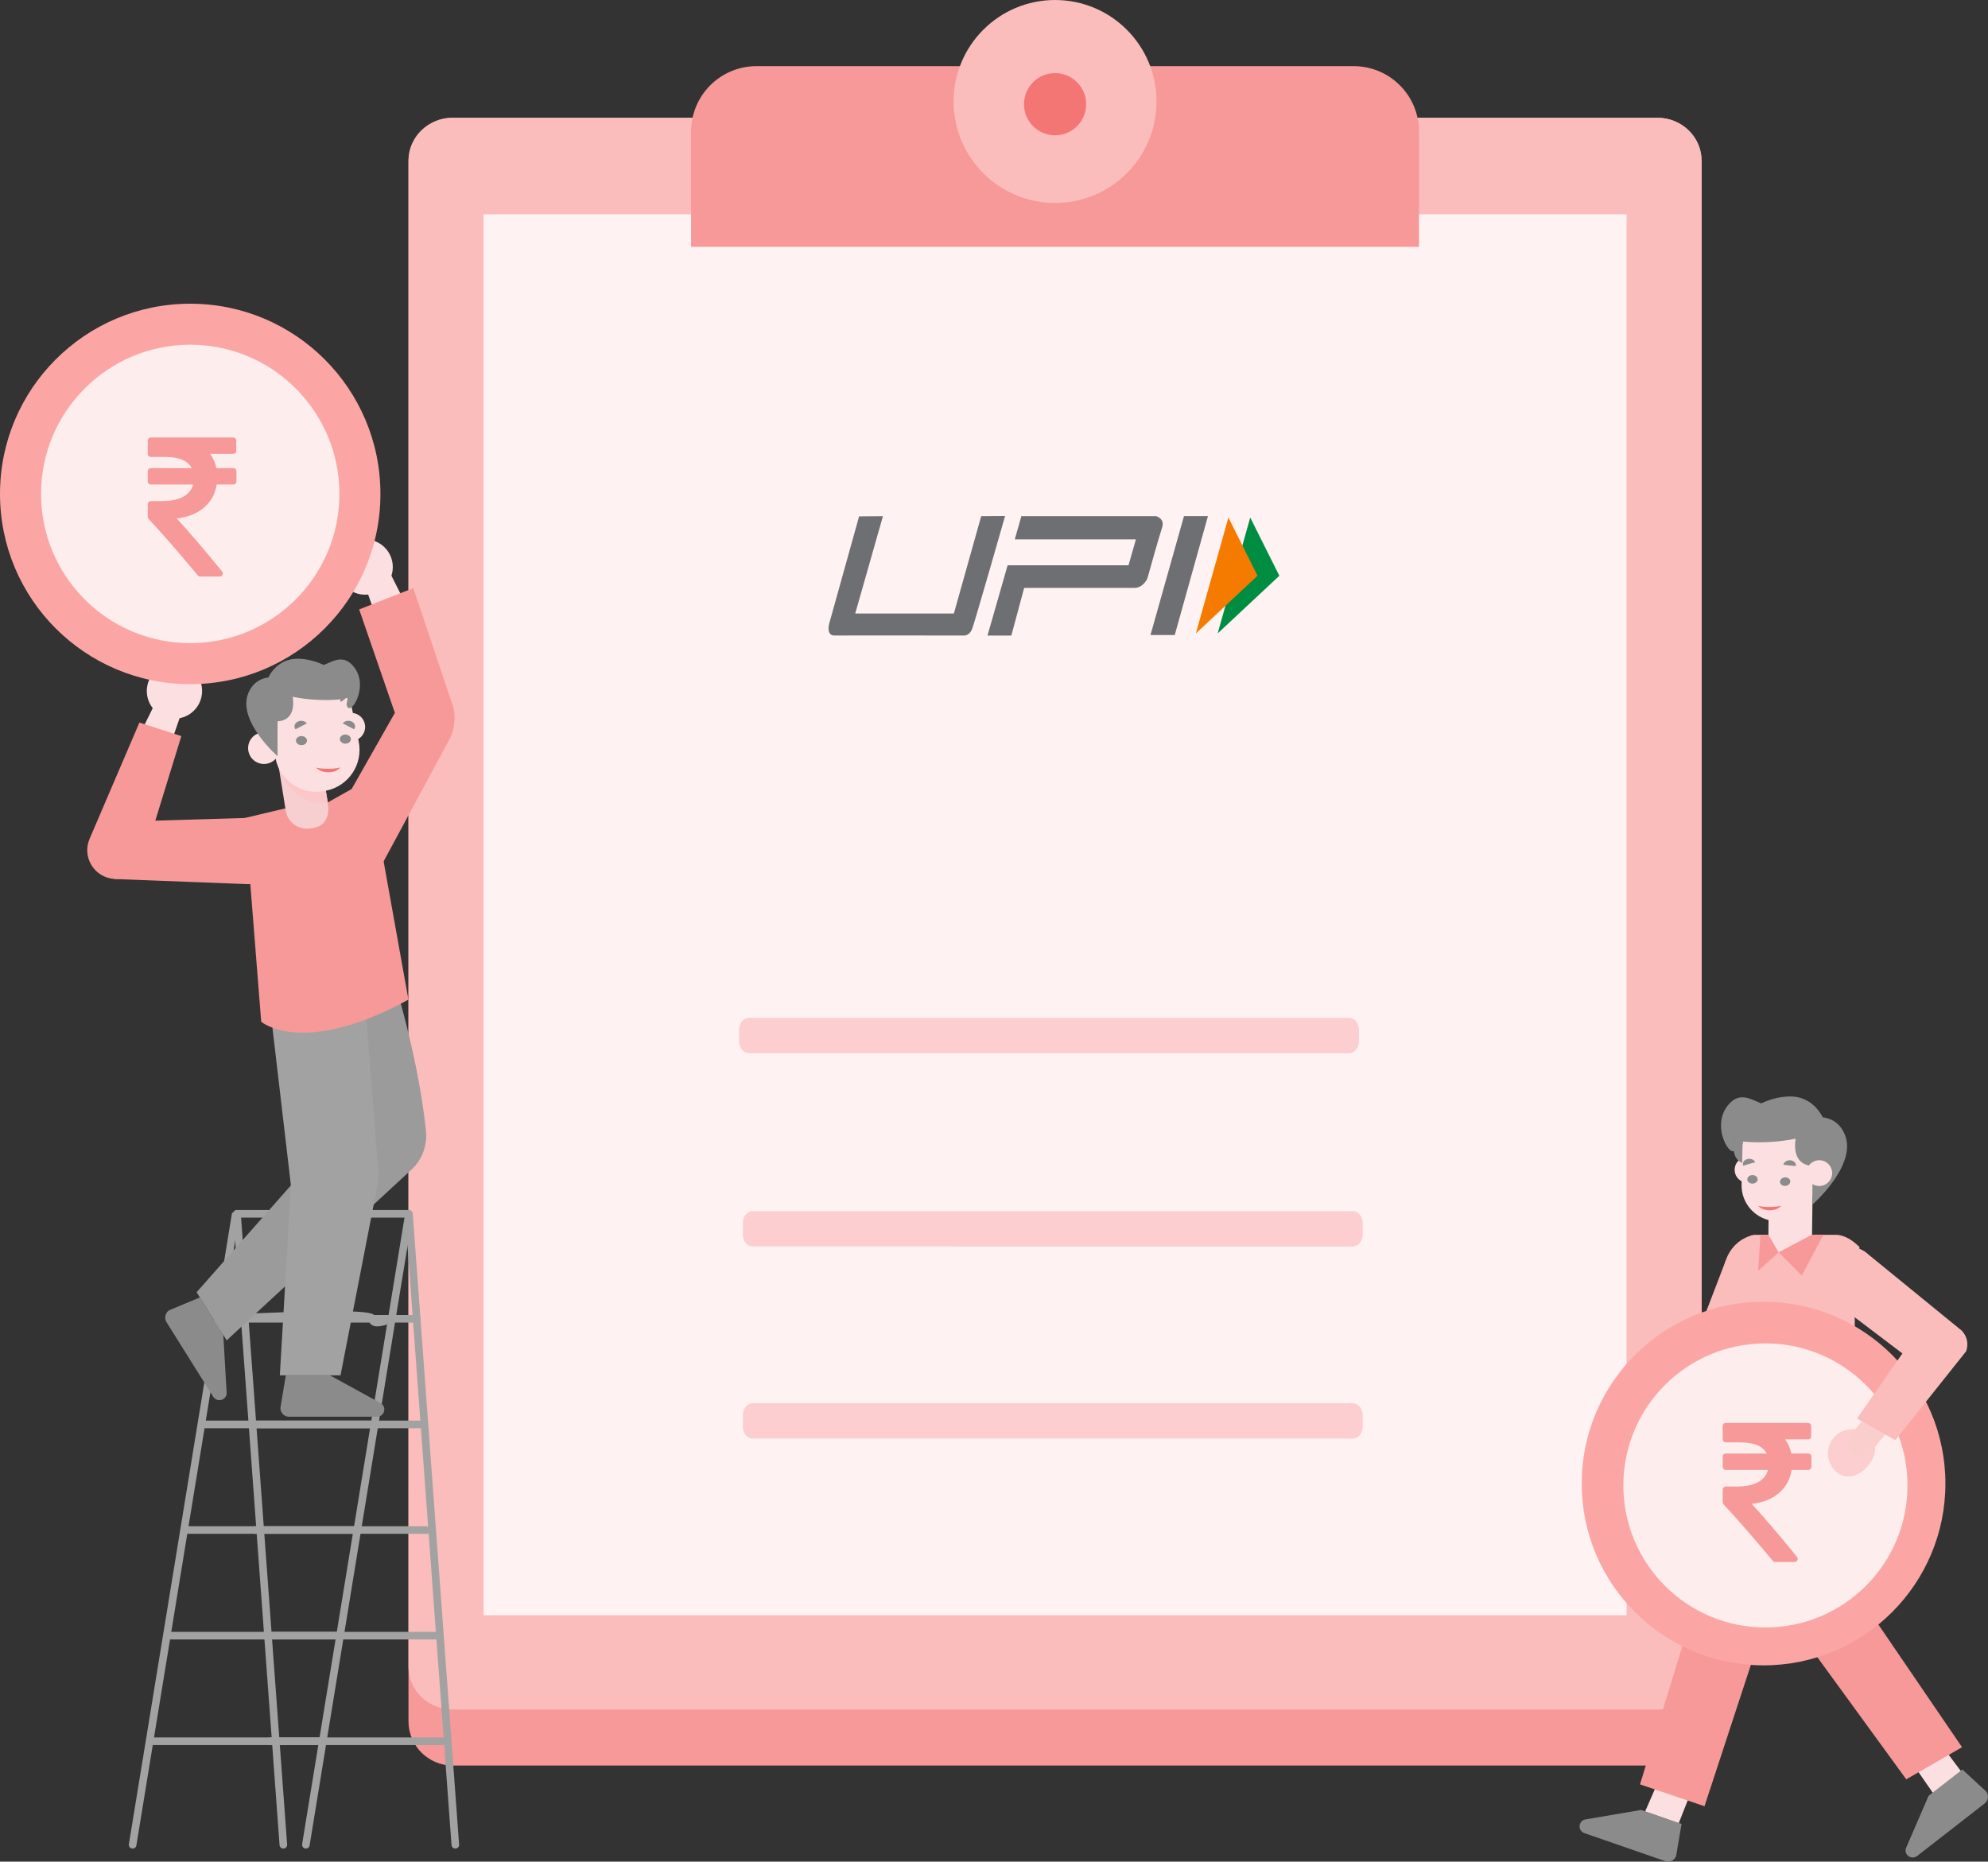 <?xml version="1.0" encoding="UTF-8" standalone="no"?>
<svg
   xmlns:dc="http://purl.org/dc/elements/1.1/"
   xmlns:cc="http://creativecommons.org/ns#"
   xmlns:rdf="http://www.w3.org/1999/02/22-rdf-syntax-ns#"
   xmlns:svg="http://www.w3.org/2000/svg"
   xmlns="http://www.w3.org/2000/svg"
   style="isolation:isolate"
   viewBox="0 0 270 252.887"
   width="270pt"
   height="252.887pt"
   version="1.1"
   id="svg342">
  <rect x="0" y="0" width="270" height="252.887" fill="#333333" stroke="none"/>
  <defs
     id="defs182">
    <clipPath
       id="_clipPath_TFzjQrSdvdlKvaZxbYomq8lHo6lND1FY">
      <rect
         y="0"
         x="0"
         width="360"
         height="337.182"
         id="rect179" />
    </clipPath>
  </defs>
  <g
     transform="scale(0.75)"
     clip-path="url(#_clipPath_TFzjQrSdvdlKvaZxbYomq8lHo6lND1FY)"
     id="g340">
    <g
       id="g338">
      <path
         style="fill:#f69998"
         d="m 308.143,311.761 c 0,4.428 -3.586,8.013 -8.008,8.013 H 81.979 c -4.423,0 -8.008,-3.585 -8.008,-8.013 V 29.335 c 0,-4.423 3.585,-8.008 8.008,-8.008 h 218.156 c 4.422,0 8.008,3.585 8.008,8.008 z"
         id="path184" />
      <path
         style="fill:#fabdbc"
         d="m 308.143,301.889 c 0,4.277 -3.586,7.738 -8.008,7.738 H 81.979 c -4.423,0 -8.008,-3.461 -8.008,-7.738 V 29.067 c 0,-4.278 3.585,-7.74 8.008,-7.74 h 218.156 c 4.422,0 8.008,3.462 8.008,7.74 z"
         id="path186" />
      <path
         style="fill:#fff2f3"
         d="M 87.569,38.816 H 294.545 V 292.557 H 87.569 Z"
         id="path188" />
      <path
         style="fill:#f69998"
         d="m 256.967,23.835 c 0,-6.549 -5.306,-11.856 -11.851,-11.856 H 136.998 c -6.545,0 -11.851,5.307 -11.851,11.856 v 20.871 h 131.82 z"
         id="path190" />
      <path
         style="fill:#fabdbc"
         d="m 209.431,18.38 c 0,10.151 -8.223,18.383 -18.374,18.383 -10.147,0 -18.374,-8.232 -18.374,-18.383 0,-10.153 8.227,-18.38 18.374,-18.38 10.151,0 18.374,8.227 18.374,18.38 z"
         id="path192" />
      <path
         style="fill:#f37675"
         d="m 196.685,18.872 c 0,3.114 -2.519,5.633 -5.628,5.633 -3.109,0 -5.628,-2.519 -5.628,-5.633 0,-3.109 2.519,-5.628 5.628,-5.628 3.109,0 5.628,2.519 5.628,5.628 z"
         id="path194" />
      <path
         style="fill:#fccecf"
         d="m 246.091,188.586 c 0,1.196 -0.813,2.176 -1.805,2.176 H 135.647 c -0.992,0 -1.806,-0.98 -1.806,-2.176 v -2.063 c 0,-1.196 0.814,-2.176 1.806,-2.176 h 108.639 c 0.992,0 1.805,0.98 1.805,2.176 z"
         id="path196" />
      <path
         style="fill:#fccecf"
         d="m 246.772,258.392 c 0,1.197 -0.814,2.171 -1.811,2.171 H 136.327 c -0.996,0 -1.811,-0.974 -1.811,-2.171 v -2.067 c 0,-1.195 0.815,-2.171 1.811,-2.171 h 108.634 c 0.997,0 1.811,0.976 1.811,2.171 z"
         id="path198" />
      <path
         style="fill:#fccecf"
         d="m 246.772,223.597 c 0,1.195 -0.814,2.171 -1.811,2.171 H 136.327 c -0.996,0 -1.811,-0.976 -1.811,-2.171 v -2.069 c 0,-1.195 0.815,-2.171 1.811,-2.171 h 108.634 c 0.997,0 1.811,0.976 1.811,2.171 z"
         id="path200" />
      <path
         style="fill:#6e6f73"
         d="m 155.57,93.524 -5.43,19.488 c 0,0 -0.573,2.128 0.996,2.097 1.572,-0.039 23.515,0 23.515,0 0,0 0.894,0 1.361,-1.121 0.461,-1.12 5.997,-20.534 5.997,-20.534 l -4.325,0.033 -4.953,17.638 h -17.864 l 5.022,-17.638 -4.314,0.037 z m 29.388,-0.037 h 24.403 c 0,0 1.645,0.428 1.072,2.09 -0.568,1.667 -2.654,9.187 -2.654,9.187 0,0 -0.76,1.715 -2.32,1.715 h -19.998 l -2.321,8.635 -4.32,-0.005 3.645,-12.725 h 21.889 l 1.346,-4.696 h -21.937 z m 29.447,-0.011 h 4.341 l -6.014,21.541 h -4.395 z"
         id="path202" />
      <path
         style="fill:#008d42"
         d="m 226.4,93.734 5.275,10.547 -11.171,10.446 z"
         id="path204" />
      <path
         style="fill:#f57a00"
         d="m 222.45,93.734 5.274,10.547 -11.17,10.446 z"
         id="path206" />
      <line
         style="vector-effect:non-scaling-stroke;stroke:#a2a2a2;stroke-width:1.376;stroke-linecap:round;stroke-linejoin:bevel;stroke-miterlimit:4"
         x1="75.45"
         y1="238.862"
         x2="44.315"
         y2="238.862"
         stroke-miterlimit="4"
         id="line208" />
      <line
         style="vector-effect:non-scaling-stroke;stroke:#a2a2a2;stroke-width:1.376;stroke-linecap:round;stroke-linejoin:bevel;stroke-miterlimit:4"
         x1="76.533"
         y1="257.99"
         x2="45.393"
         y2="257.99"
         stroke-miterlimit="4"
         id="line210" />
      <line
         style="vector-effect:non-scaling-stroke;stroke:#a2a2a2;stroke-width:1.376;stroke-linecap:round;stroke-linejoin:bevel;stroke-miterlimit:4"
         x1="77.23"
         y1="277.121"
         x2="46.084"
         y2="277.121"
         stroke-miterlimit="4"
         id="line212" />
      <line
         style="vector-effect:non-scaling-stroke;stroke:#a2a2a2;stroke-width:1.376;stroke-linecap:round;stroke-linejoin:bevel;stroke-miterlimit:4"
         x1="79.063"
         y1="296.249"
         x2="47.923"
         y2="296.249"
         stroke-miterlimit="4"
         id="line214" />
      <line
         style="vector-effect:non-scaling-stroke;stroke:#a2a2a2;stroke-width:1.376;stroke-linecap:round;stroke-linejoin:bevel;stroke-miterlimit:4"
         x1="80.109"
         y1="315.379"
         x2="48.967"
         y2="315.379"
         stroke-miterlimit="4"
         id="line216" />
      <path
         style="vector-effect:non-scaling-stroke;fill:none;stroke:#a2a2a2;stroke-width:1.376;stroke-linecap:round;stroke-linejoin:bevel;stroke-miterlimit:4"
         d="m 74.056,219.851 6.132,83.463 2.263,30.814"
         stroke-miterlimit="4"
         id="path218" />
      <path
         style="vector-effect:non-scaling-stroke;fill:none;stroke:#a2a2a2;stroke-width:1.376;stroke-linecap:round;stroke-linejoin:bevel;stroke-miterlimit:4"
         d="m 42.916,219.851 1.999,27.195 6.394,87.082"
         stroke-miterlimit="4"
         id="path220" />
      <path
         style="vector-effect:non-scaling-stroke;fill:none;stroke:#a2a2a2;stroke-width:1.376;stroke-linecap:round;stroke-linejoin:bevel;stroke-miterlimit:4"
         d="M 55.388,334.128 74.056,219.851 H 42.685 l -13.693,83.832 -4.974,30.445"
         stroke-miterlimit="4"
         id="path222" />
      <path
         style="fill:#a2a2a2"
         d="m 70.948,238.862 c -2.336,0.916 -3.511,0.916 -3.511,0 0,-0.917 -9.282,-0.917 -27.855,0"
         id="path224" />
      <path
         style="vector-effect:non-scaling-stroke;fill:none;stroke:#a2a2a2;stroke-width:1.376;stroke-linecap:round;stroke-linejoin:miter;stroke-miterlimit:4"
         d="m 70.948,238.862 c -2.336,0.916 -3.511,0.916 -3.511,0 0,-0.917 -9.282,-0.917 -27.855,0"
         stroke-miterlimit="4"
         id="path226" />
      <line
         style="vector-effect:non-scaling-stroke;stroke:#a2a2a2;stroke-width:1.376;stroke-linecap:round;stroke-linejoin:miter;stroke-miterlimit:4"
         x1="67.743"
         y1="257.99"
         x2="36.715"
         y2="257.99"
         stroke-miterlimit="4"
         id="line228" />
      <line
         style="vector-effect:non-scaling-stroke;stroke:#a2a2a2;stroke-width:1.376;stroke-linecap:round;stroke-linejoin:miter;stroke-miterlimit:4"
         x1="64.538"
         y1="277.121"
         x2="33.772"
         y2="277.121"
         stroke-miterlimit="4"
         id="line230" />
      <line
         style="vector-effect:non-scaling-stroke;stroke:#a2a2a2;stroke-width:1.376;stroke-linecap:round;stroke-linejoin:miter;stroke-miterlimit:4"
         x1="61.327"
         y1="296.249"
         x2="30.845"
         y2="296.249"
         stroke-miterlimit="4"
         id="line232" />
      <line
         style="vector-effect:non-scaling-stroke;stroke:#a2a2a2;stroke-width:1.376;stroke-linecap:round;stroke-linejoin:miter;stroke-miterlimit:4"
         x1="58.122"
         y1="315.379"
         x2="27.71"
         y2="315.379"
         stroke-miterlimit="4"
         id="line234" />
      <path
         style="fill:#fcdfe0"
         d="m 355.219,320.958 -4.782,-6.405 -4.819,3.822 4.589,6.624 z"
         id="path236" />
      <path
         style="fill:#8b8b8b"
         d="m 355.363,320.497 4.315,3.988 c 0.519,0.665 0.397,1.63 -0.269,2.15 l -12.251,9.529 c -0.564,0.439 -1.378,0.332 -1.818,-0.23 -0.246,-0.316 -0.332,-0.729 -0.225,-1.12 l 4.127,-9.557 z"
         id="path238" />
      <path
         style="fill:#f69998"
         d="m 312.833,261.089 11.652,32.728 20.711,28.455 10.103,-5.815 -17.334,-25.418 -8.849,-30.074 z"
         id="path240" />
      <path
         style="fill:#fcdfe0"
         d="m 303.989,330.237 2.931,-7.44 -5.787,-2.091 -3.222,7.386 z"
         id="path242" />
      <path
         style="fill:#8b8b8b"
         d="m 304.509,330.355 -0.986,5.793 c -0.279,0.798 -1.153,1.228 -1.951,0.949 l -14.665,-5.081 c -0.676,-0.236 -1.034,-0.97 -0.799,-1.646 0.134,-0.38 0.435,-0.681 0.815,-0.803 l 10.259,-1.748 z"
         id="path244" />
      <path
         style="fill:#f69998"
         d="m 312.833,261.089 4.603,5.601 -10.199,23.042 -10.254,33.456 11.68,3.956 11.384,-34.7 15.903,-31.44 -5.479,0.064 z"
         id="path246" />
      <path
         style="fill:#fabdbc"
         d="m 317.635,223.65 c 0,0 -0.739,0.107 -1.731,0.616 -2.422,1.26 -3.838,3.86 -3.774,6.588 l -0.053,32.508 c 0,0 11.106,3.51 23.873,-1.602 l -0.112,-32.428 c 0.015,-0.396 1.13,-3.275 0.83,-3.543 -0.804,-0.713 -1.859,-1.715 -3.548,-2.08 -0.225,-0.042 -0.456,-0.059 -0.681,-0.059 z"
         id="path248" />
      <path
         style="fill:#fabdbc"
         d="m 315.068,233.877 -2.53,-5.644 -8.029,20.968 15.721,-3.811 z"
         id="path250" />
      <path
         style="fill:#fcdfe0"
         d="m 320.283,219.148 6.695,-4.631 1.264,0.831 -0.107,8.271 c -0.026,2.159 -1.784,3.901 -3.945,3.901 -2.202,0 -3.977,-1.795 -3.956,-3.993 z"
         id="path252" />
      <path
         style="fill:#fcdfe0"
         d="m 320.245,222.605 c 0,0 2.873,0.064 4.625,-0.917 0.559,-0.31 1.035,-0.701 1.422,-1.173 1.201,-1.459 1.586,-3.677 1.157,-6.652 l -2.133,1.49 -5.027,4.052 z"
         id="path254" />
      <path
         style="fill:#f69998"
         d="m 322.078,226.819 4.208,4.206 3.918,-7.406 h -2.064 z"
         id="path256" />
      <path
         style="fill:#f69998"
         d="m 322.078,226.819 -3.703,3.36 0.418,-6.529 h 1.446 z"
         id="path258" />
      <path
         style="fill:#fcdfe0"
         d="m 314.124,211.81 c -0.037,1.287 0.976,2.364 2.263,2.402 1.291,0.038 2.362,-0.976 2.401,-2.267 0.037,-1.287 -0.97,-2.359 -2.263,-2.396 -1.286,-0.042 -2.363,0.97 -2.401,2.261 z"
         id="path260" />
      <path
         style="fill:#8b8b8b"
         d="m 315.416,203.771 c 0,0 -4.492,6.962 2.289,7.434 l 1.693,-3.64 -1.49,-3.805 z"
         id="path262" />
      <path
         style="fill:#fcdfe0"
         d="m 321.661,221.17 0.24,0.004 c 3.576,0.108 6.562,-2.706 6.669,-6.287 l 0.214,-8.324 c 0.026,-0.927 -0.703,-1.704 -1.625,-1.731 l -8.526,-0.246 c -1.652,-0.053 -3.034,1.249 -3.083,2.905 l -0.176,7.005 c -0.108,3.581 2.706,6.565 6.287,6.674 z"
         id="path264" />
      <path
         style="fill:#8b8b8b"
         d="m 314.323,207.854 c -0.52,2.837 -4.943,-3.965 -1.136,-7.985 1.881,-1.988 3.672,-0.917 5.724,-0.026 0.804,-0.365 3.108,-1.357 5.644,-1.239 2.556,0.123 4.454,1.694 5.531,3.778 v -0.005 c 0,0 2.772,0.092 4.004,3.152 2.246,5.553 -5.885,12.649 -5.885,12.649 l 0.005,-6.989 c -3.227,-0.236 -3.318,-3.136 -3.05,-4.952 -5.155,1.071 -9.61,0.509 -9.61,0.509 0,0 0.333,0.99 -0.617,0.118 l -0.439,-0.338 c -0.697,-0.295 -0.086,0.863 -0.171,1.328 z"
         id="path266" />
      <path
         style="fill:#fcdfe0"
         d="m 327.111,212.406 c -0.042,1.291 0.976,2.368 2.263,2.407 1.285,0.037 2.362,-0.976 2.401,-2.269 0.037,-1.285 -0.976,-2.362 -2.263,-2.401 -1.291,-0.037 -2.363,0.976 -2.401,2.263 z"
         id="path268" />
      <path
         style="fill:#fba6a4"
         d="m 319.356,235.769 c -18.186,0 -32.931,14.745 -32.931,32.931 0,18.186 14.745,32.931 32.931,32.931 18.186,0 32.931,-14.745 32.931,-32.931 0,-18.186 -14.745,-32.931 -32.931,-32.931 z"
         id="path270" />
      <path
         style="fill:#fdeded"
         d="m 319.693,243.316 c 14.209,0 25.728,11.519 25.728,25.727 0,14.204 -11.519,25.727 -25.728,25.727 -14.209,0 -25.727,-11.523 -25.727,-25.727 0,-14.208 11.518,-25.727 25.727,-25.727 z"
         id="path272" />
      <path
         style="fill:#fccecf"
         d="m 338.158,259.84 c 1.887,1.522 1.769,3.618 0.247,5.51 -1.523,1.887 -3.876,2.846 -5.763,1.325 -1.887,-1.523 -2.18,-4.288 -0.659,-6.175 1.522,-1.887 4.288,-2.182 6.175,-0.66 z"
         id="path274" />
      <path
         style="fill:#fbcece"
         d="m 342.022,259.004 -3.183,3.951 c -0.836,1.029 -2.359,1.195 -3.394,0.363 -1.029,-0.835 -1.189,-2.362 -0.358,-3.392 l 3.184,-3.95 c 0.835,-1.029 2.358,-1.195 3.393,-0.359 1.029,0.83 1.195,2.358 0.358,3.387 z"
         id="path276" />
      <path
         style="fill:#fabdbc"
         d="m 343.213,260.853 -6.931,-3.929 8.222,-11.786 -12.891,-9.771 c -2.036,-1.693 -3.521,-6.051 0.236,-9.031 1.394,-1.389 5.049,-0.568 6.432,0.826 l 16.942,13.828 c 0.987,0.986 1.304,2.46 0.81,3.768 z"
         id="path278" />
      <path
         style="fill:#f69998"
         d="m 327.856,263.425 c -0.107,-0.107 -0.241,-0.16 -0.413,-0.16 h -3.054 c -0.205,-0.987 -0.585,-1.848 -1.147,-2.573 h 4.17 c 0.166,0 0.3,-0.053 0.413,-0.16 0.101,-0.107 0.155,-0.247 0.155,-0.413 v -1.823 c 0,-0.171 -0.054,-0.306 -0.155,-0.413 -0.113,-0.107 -0.247,-0.16 -0.413,-0.16 h -14.88 c -0.171,0 -0.304,0.053 -0.413,0.16 -0.107,0.107 -0.16,0.242 -0.16,0.413 v 2.376 c 0,0.155 0.053,0.289 0.171,0.402 0.113,0.116 0.247,0.171 0.402,0.171 h 2.589 c 2.52,0 4.117,0.675 4.797,2.02 h -7.386 c -0.171,0 -0.304,0.053 -0.413,0.16 -0.107,0.109 -0.16,0.247 -0.16,0.413 v 1.828 c 0,0.166 0.053,0.301 0.16,0.408 0.109,0.107 0.247,0.16 0.413,0.16 h 7.633 c -0.263,0.981 -0.874,1.726 -1.833,2.235 -0.959,0.515 -2.224,0.773 -3.801,0.773 h -1.999 c -0.155,0 -0.289,0.059 -0.402,0.171 -0.118,0.113 -0.171,0.246 -0.171,0.402 v 2.273 c 0,0.155 0.053,0.284 0.16,0.391 2.289,2.432 5.258,5.837 8.909,10.215 0.107,0.146 0.252,0.216 0.445,0.216 h 3.489 c 0.246,0 0.423,-0.109 0.515,-0.323 0.118,-0.214 0.096,-0.417 -0.07,-0.605 -3.478,-4.271 -6.217,-7.467 -8.211,-9.588 2.031,-0.242 3.676,-0.896 4.941,-1.974 1.26,-1.071 2.032,-2.465 2.305,-4.186 h 3.001 c 0.172,0 0.306,-0.053 0.413,-0.16 0.107,-0.107 0.161,-0.242 0.161,-0.408 v -1.828 c 0,-0.166 -0.054,-0.304 -0.161,-0.413 z"
         id="path280" />
      <path
         style="fill:#9b9b9b"
         d="m 72.132,180.193 c 0,0 3.768,12.633 5.002,24.607 0.267,2.599 -0.655,5.177 -2.547,6.973 l -33.536,30.991 -5.446,-8.71 21.53,-24.409 4.53,-26.247 z"
         id="path282" />
      <path
         style="fill:#8b8b8b"
         d="m 36.21,234.987 -5.557,2.32 c -0.739,0.461 -0.96,1.437 -0.499,2.171 l 8.452,13.496 c 0.392,0.622 1.212,0.81 1.833,0.424 0.349,-0.22 0.574,-0.59 0.612,-1.003 l -0.616,-10.666 z"
         id="path284" />
      <path
         style="fill:#a2a2a2"
         d="m 66.118,181.838 2.37,30.005 c 0.08,1.002 0.021,2.015 -0.171,3.007 l -6.652,34.255 H 50.671 l 2.021,-34.309 -3.596,-30.701 z"
         id="path286" />
      <path
         style="fill:#8b8b8b"
         d="m 51.759,249.083 -0.985,5.944 c 0,0.874 0.701,1.576 1.57,1.576 h 15.93 c 0.729,0 1.323,-0.595 1.323,-1.324 0,-0.413 -0.192,-0.804 -0.519,-1.056 l -9.365,-5.14 z"
         id="path288" />
      <path
         style="fill:#fcdfe0"
         d="m 71.131,102.701 c 0,2.764 -2.246,5.011 -5.013,5.011 -2.764,0 -5.011,-2.247 -5.011,-5.011 0,-2.767 2.247,-5.013 5.011,-5.013 2.767,0 5.013,2.246 5.013,5.013 z"
         id="path290" />
      <path
         style="fill:#fcdfe0"
         d="m 66.118,106.114 2.713,7.697 5.596,-2.492 -4.331,-8.618 z"
         id="path292" />
      <path
         style="fill:#f69998"
         d="m 63.573,143.092 7.932,-13.973 -6.464,-18.739 9.804,-3.864 7.294,21.75 c 0.391,1.877 0.146,3.828 -0.702,5.547 L 68.52,157.767 Z"
         id="path294" />
      <path
         style="fill:#f69998"
         d="m 44.744,148.147 -22.871,0.675 -1.212,10.381 24.179,0.933 c 2.642,0.07 5.023,-1.608 5.848,-4.122 1.307,-3.976 -1.758,-8.039 -5.944,-7.867 z"
         id="path296" />
      <path
         style="fill:#fcdfe0"
         d="m 35.091,128.738 c -1.978,1.935 -5.146,1.903 -7.081,-0.074 -1.934,-1.984 -1.897,-5.151 0.08,-7.091 1.979,-1.936 5.146,-1.898 7.082,0.079 1.934,1.979 1.896,5.151 -0.081,7.086 z"
         id="path298" />
      <path
         style="fill:#fcdfe0"
         d="m 28.01,127.543 -3.607,7.321 5.692,2.258 3.136,-9.118 z"
         id="path300" />
      <path
         style="fill:#f69998"
         d="m 32.839,133.321 -6.833,22.201 c -0.756,2.46 -3.194,3.998 -5.741,3.622 -3.392,-0.492 -5.391,-4.067 -4.041,-7.213 l 9.02,-21.059 z"
         id="path302" />
      <path
         style="fill:#f69998"
         d="m 54.042,145.847 -9.658,2.294 2.916,36.918 c 0,0 7.483,6.492 26.66,-4.003 l -7.156,-39.904 -7.434,4.175 z"
         id="path304" />
      <path
         style="fill:#f7cfd0"
         d="m 51.744,146.833 -1.453,-9.084 7.643,-1.223 1.447,9.09 c 0.338,2.107 -0.439,3.982 -2.55,4.32 l -0.66,0.108 c -2.112,0.338 -4.095,-1.099 -4.427,-3.211 z"
         id="path306" />
      <path
         style="fill:#fbc7c9"
         d="m 49.873,136.917 c 0,0 1.442,9.256 9.497,8.41 l -0.905,-5.29 z"
         id="path308" />
      <path
         style="fill:#fcdfe0"
         d="m 66.07,131.156 c 0.279,1.377 -0.61,2.716 -1.988,3 -1.377,0.28 -2.718,-0.61 -2.997,-1.988 -0.284,-1.377 0.607,-2.717 1.985,-2.995 1.377,-0.284 2.716,0.605 3,1.983 z"
         id="path310" />
      <path
         style="fill:#fcdfe0"
         d="m 59.071,143.204 -0.28,0.054 c -4.078,0.831 -8.061,-1.806 -8.891,-5.885 l -1.693,-8.346 c -0.221,-1.055 0.465,-2.084 1.521,-2.299 l 9.723,-1.983 c 0.804,-0.16 1.544,-0.064 2.278,0.312 0.981,0.498 1.614,1.328 1.833,2.41 l 1.394,6.84 c 0.83,4.084 -1.807,8.067 -5.885,8.897 z"
         id="path312" />
      <path
         style="fill:#fcdfe0"
         d="m 50.484,134.49 c 0.563,1.485 -0.188,3.141 -1.672,3.698 -1.485,0.562 -3.141,-0.188 -3.698,-1.673 -0.558,-1.485 0.187,-3.141 1.671,-3.698 1.485,-0.562 3.141,0.188 3.699,1.673 z"
         id="path314" />
      <path
         style="fill:#fba6a4"
         d="M 34.447,55.008 C 15.425,55.008 0,70.434 0,89.461 c 0,19.027 15.425,34.454 34.447,34.454 19.023,0 34.443,-15.427 34.443,-34.454 0,-19.027 -15.42,-34.453 -34.443,-34.453 z"
         id="path316" />
      <path
         style="fill:#fdeded"
         d="m 34.447,62.437 c 14.916,0 27.014,12.097 27.014,27.024 0,14.922 -12.098,27.025 -27.014,27.025 -14.922,0 -27.013,-12.103 -27.013,-27.025 0,-14.927 12.091,-27.024 27.013,-27.024 z"
         id="path318" />
      <path
         style="fill:#f69998"
         d="m 42.659,84.948 c -0.108,-0.107 -0.247,-0.16 -0.413,-0.16 h -3.061 c -0.198,-0.993 -0.583,-1.85 -1.142,-2.579 h 4.165 c 0.167,0 0.306,-0.053 0.413,-0.16 0.107,-0.107 0.16,-0.242 0.16,-0.413 v -1.822 c 0,-0.166 -0.053,-0.306 -0.16,-0.413 C 42.514,79.294 42.375,79.24 42.208,79.24 H 27.33 c -0.166,0 -0.301,0.054 -0.413,0.161 -0.102,0.107 -0.161,0.247 -0.161,0.413 v 2.379 c 0,0.156 0.059,0.289 0.172,0.402 0.112,0.112 0.245,0.171 0.402,0.171 h 2.593 c 2.514,0 4.111,0.671 4.793,2.022 H 27.33 c -0.166,0 -0.301,0.053 -0.413,0.16 -0.102,0.107 -0.161,0.242 -0.161,0.408 v 1.827 c 0,0.166 0.059,0.306 0.161,0.413 0.112,0.107 0.247,0.161 0.413,0.161 h 7.637 c -0.262,0.975 -0.874,1.72 -1.833,2.235 -0.959,0.515 -2.23,0.767 -3.799,0.767 H 27.33 c -0.157,0 -0.29,0.059 -0.402,0.172 -0.113,0.112 -0.172,0.245 -0.172,0.402 v 2.272 c 0,0.155 0.059,0.289 0.161,0.396 2.294,2.428 5.258,5.837 8.908,10.21 0.107,0.146 0.258,0.214 0.444,0.214 h 3.49 c 0.252,0 0.424,-0.107 0.52,-0.321 0.118,-0.214 0.097,-0.418 -0.07,-0.605 -3.484,-4.273 -6.223,-7.467 -8.211,-9.59 2.027,-0.24 3.672,-0.894 4.937,-1.966 1.265,-1.077 2.031,-2.471 2.304,-4.186 h 3.007 c 0.166,0 0.305,-0.054 0.413,-0.161 0.107,-0.107 0.161,-0.247 0.161,-0.413 v -1.827 c 0,-0.166 -0.054,-0.301 -0.161,-0.408 z"
         id="path320" />
      <path
         style="fill:#8b8b8b"
         d="m 62.777,127.657 c 0.469,2.557 4.459,-3.572 1.026,-7.199 -1.696,-1.791 -3.309,-0.827 -5.159,-0.021 -0.726,-0.329 -2.802,-1.226 -5.087,-1.118 -2.306,0.109 -4.02,1.528 -4.989,3.405 l -0.002,-0.005 c 0,0 -2.496,0.085 -3.61,2.842 -2.024,5.009 5.306,11.403 5.306,11.403 l -0.005,-6.302 c 2.912,-0.208 2.993,-2.824 2.751,-4.463 4.647,0.969 8.665,0.46 8.665,0.46 0,0 -0.3,0.891 0.556,0.105 l 0.394,-0.303 c 0.632,-0.268 0.078,0.78 0.154,1.196 z"
         id="path322" />
      <g
         id="g330">
        <path
           style="fill:#f37675;fill-rule:evenodd"
           d="m 61.634,139.005 c -1.237,0.313 -3.095,0.32 -4.39,0.03 1.051,1.101 3.365,1.165 4.39,-0.03 z"
           id="path324" />
        <path
           style="fill:#8b8b8b;fill-rule:evenodd"
           d="m 55.588,134.083 c 0.043,0.453 -0.367,0.847 -0.917,0.879 -0.55,0.033 -1.033,-0.308 -1.077,-0.761 -0.044,-0.454 0.367,-0.848 0.917,-0.88 0.551,-0.032 1.032,0.309 1.077,0.762 z"
           id="path326" />
        <path
           style="fill:#8b8b8b;fill-rule:evenodd"
           d="m 64.124,132.086 -2.062,-1.067 c 0.353,-0.467 1.1,-0.606 1.67,-0.311 0.569,0.295 0.744,0.912 0.392,1.378 z m -10.613,0 2.06,-1.067 c -0.352,-0.467 -1.101,-0.606 -1.671,-0.311 -0.567,0.295 -0.742,0.912 -0.389,1.378 z m 10.029,1.723 c 0.044,0.453 -0.367,0.846 -0.917,0.88 -0.55,0.032 -1.033,-0.309 -1.076,-0.763 -0.044,-0.453 0.365,-0.847 0.915,-0.879 0.551,-0.034 1.033,0.307 1.078,0.762 z"
           id="path328" />
      </g>
      <path
         style="fill:#f37675;fill-rule:evenodd"
         d="m 322.538,218.387 c -1.172,0.296 -2.938,0.303 -4.166,0.027 0.998,1.045 3.193,1.107 4.166,-0.027 z"
         id="path332" />
      <path
         style="fill:#8b8b8b;fill-rule:evenodd"
         d="m 322.331,214.101 c 0.037,0.425 0.486,0.731 1.001,0.685 0.516,-0.047 0.903,-0.427 0.866,-0.853 -0.038,-0.426 -0.485,-0.732 -1,-0.686 -0.517,0.047 -0.904,0.428 -0.867,0.854 z m 0.619,-3.137 2.253,0.241 c 0.092,-0.512 -0.337,-0.981 -0.958,-1.047 -0.623,-0.068 -1.202,0.294 -1.295,0.806 z"
         id="path334" />
      <path
         style="fill:#8b8b8b;fill-rule:evenodd"
         d="m 315.668,211.131 2.169,-0.624 c -0.196,-0.486 -0.84,-0.74 -1.44,-0.567 -0.6,0.172 -0.926,0.705 -0.729,1.191 z m 0.744,2.479 c 0,0.426 0.418,0.77 0.937,0.769 0.517,-0.001 0.938,-0.346 0.938,-0.772 0,-0.427 -0.421,-0.772 -0.938,-0.772 -0.519,0.002 -0.937,0.348 -0.937,0.775 z"
         id="path336" />
    </g>
  </g>
</svg>

